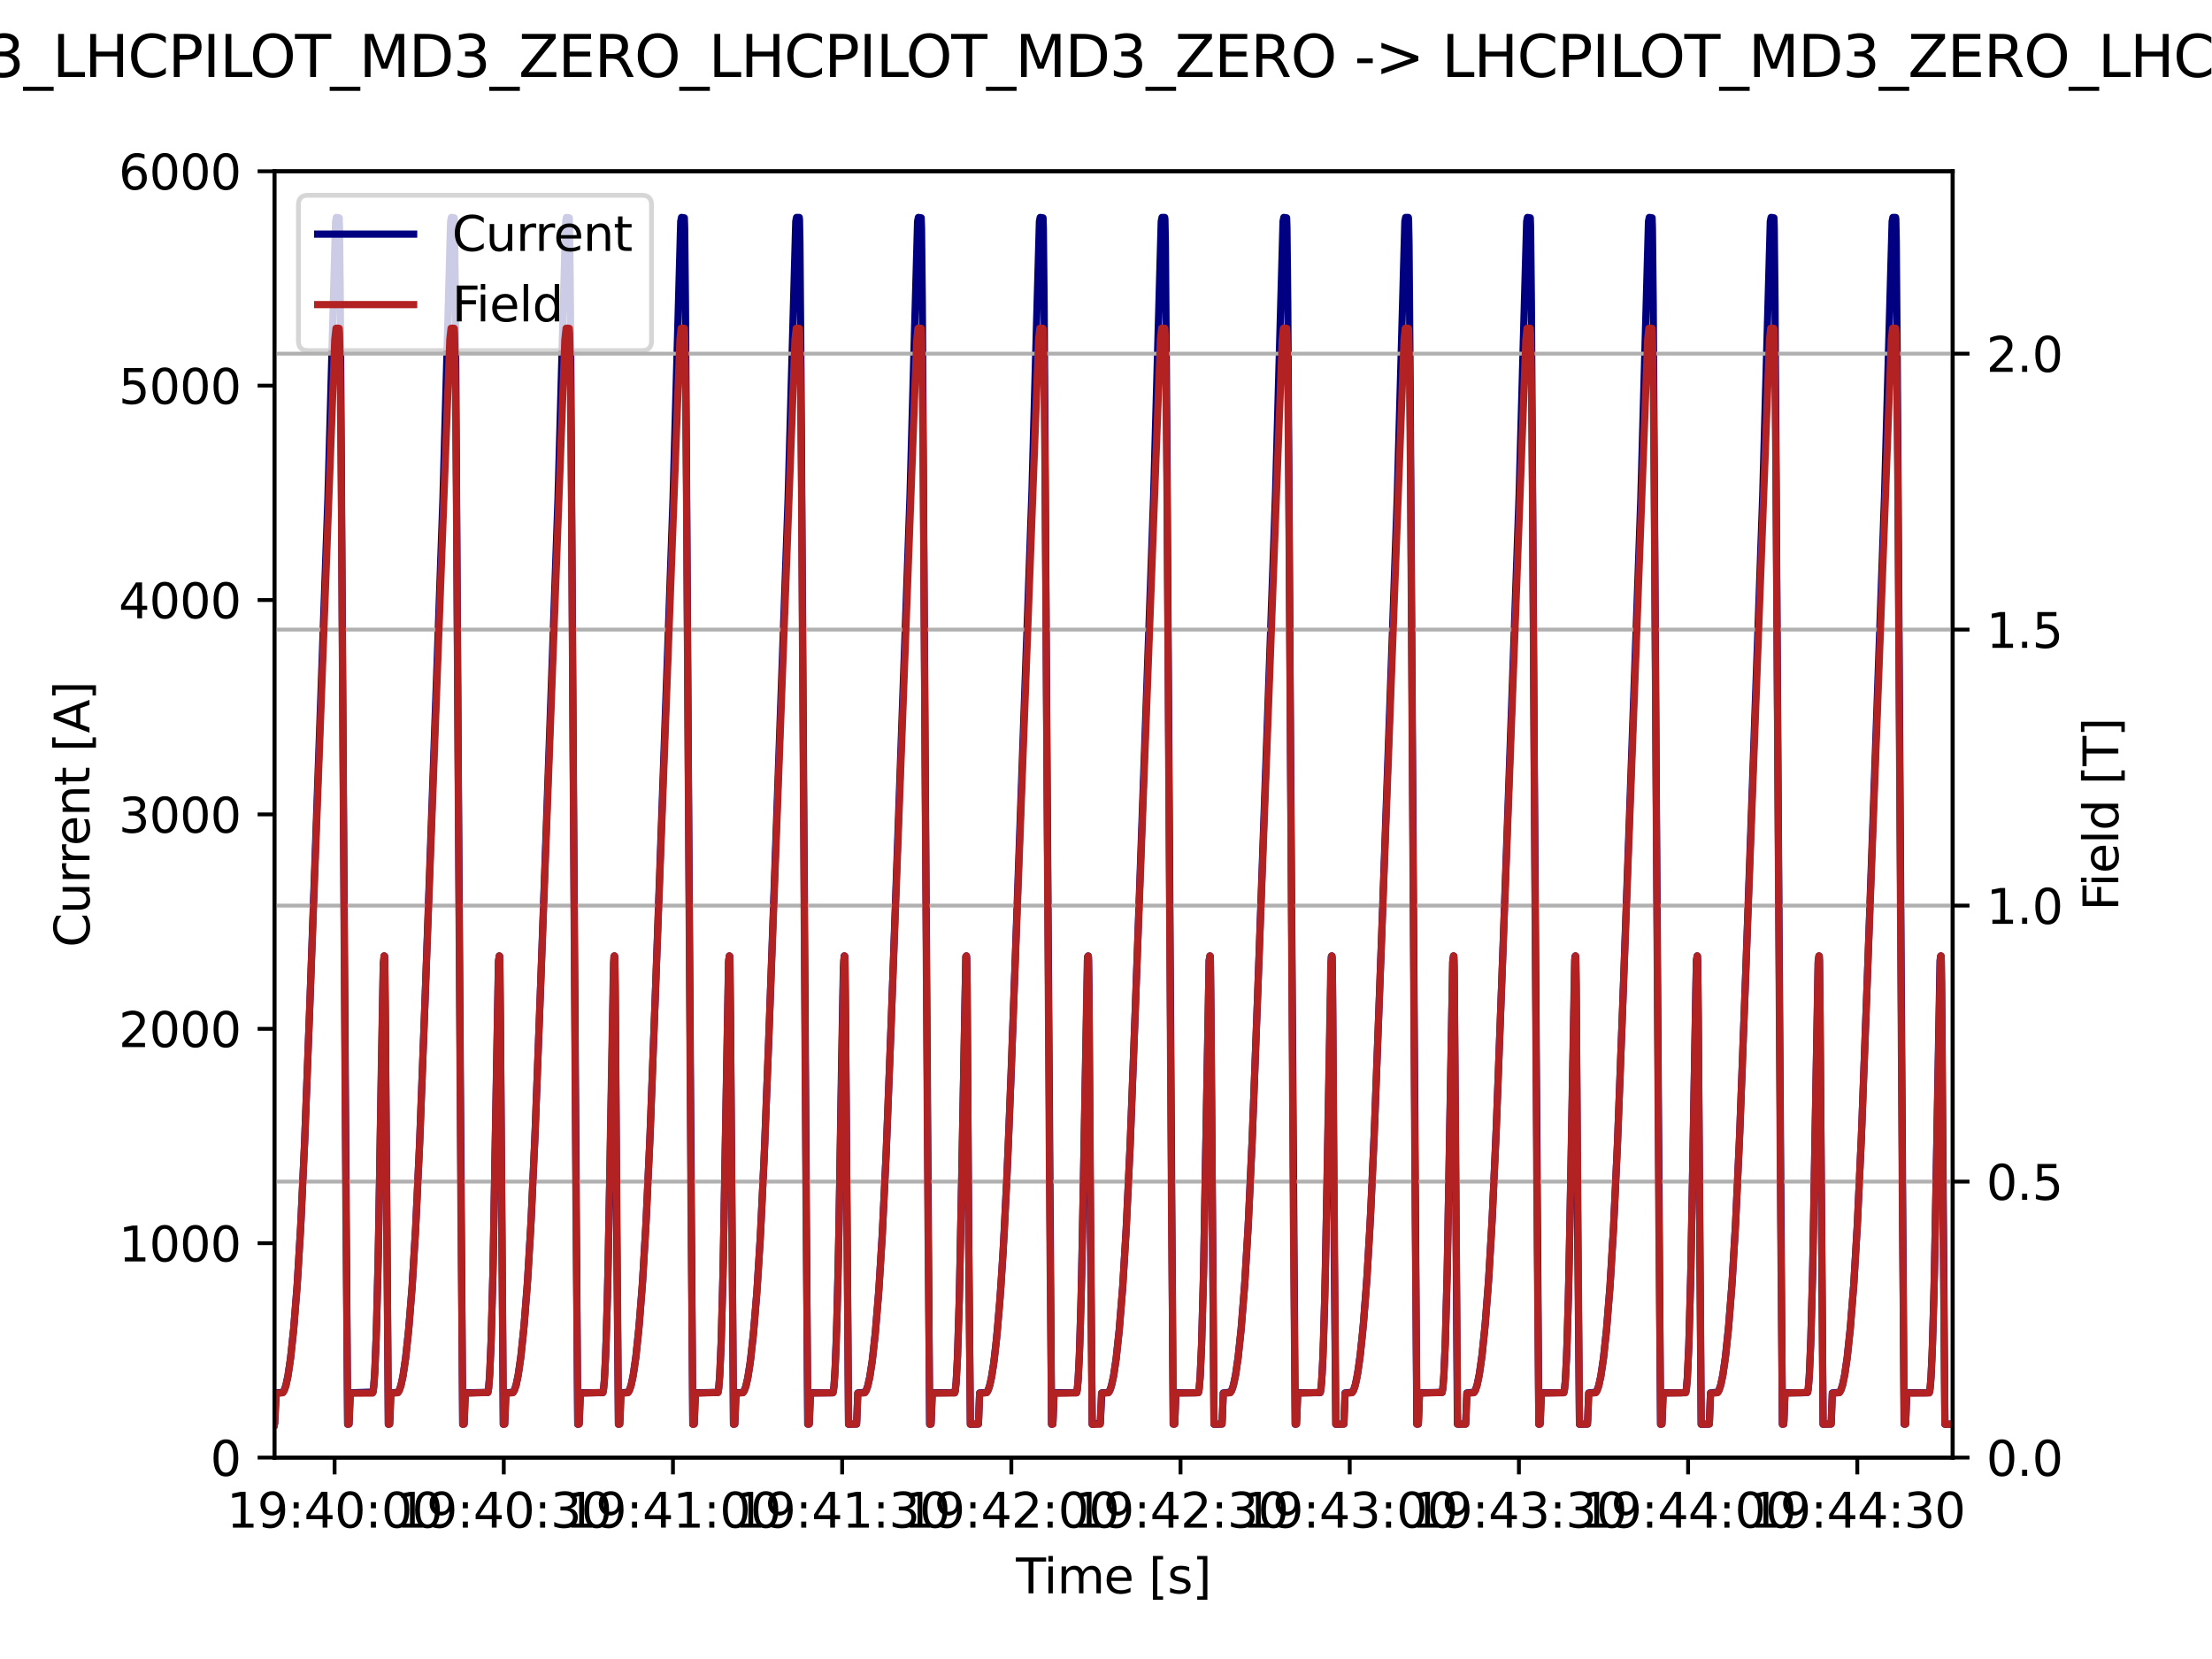 <?xml version="1.0" encoding="utf-8" standalone="no"?>
<!DOCTYPE svg PUBLIC "-//W3C//DTD SVG 1.1//EN"
  "http://www.w3.org/Graphics/SVG/1.1/DTD/svg11.dtd">
<svg xmlns:xlink="http://www.w3.org/1999/xlink" width="460.8pt" height="345.6pt" viewBox="0 0 460.8 345.6" xmlns="http://www.w3.org/2000/svg" version="1.1">
 <defs>
  <style type="text/css">*{stroke-linejoin: round; stroke-linecap: butt}</style>
 </defs>
 <g id="figure_1">
  <g id="patch_1">
   <path d="M 0 345.6 
L 460.8 345.6 
L 460.8 0 
L 0 0 
z
" style="fill: #ffffff"/>
  </g>
  <g id="axes_1">
   <g id="patch_2">
    <path d="M 57.17 303.64 
L 406.78 303.64 
L 406.78 35.676 
L 57.17 35.676 
z
" style="fill: #ffffff"/>
   </g>
   <g id="matplotlib.axis_1">
    <g id="xtick_1">
     <g id="line2d_1">
      <defs>
       <path id="m84a440e89e" d="M 0 0 
L 0 3.5 
" style="stroke: #000000; stroke-width: 0.8"/>
      </defs>
      <g>
       <use xlink:href="#m84a440e89e" x="69.7" y="303.64" style="stroke: #000000; stroke-width: 0.8"/>
      </g>
     </g>
     <g id="text_1">
      <!-- 19:40:00 -->
      <g transform="translate(47.243 318.238) scale(0.1 -0.1)">
       <defs>
        <path id="DejaVuSans-31" d="M 794 531 
L 1825 531 
L 1825 4091 
L 703 3866 
L 703 4441 
L 1819 4666 
L 2450 4666 
L 2450 531 
L 3481 531 
L 3481 0 
L 794 0 
L 794 531 
z
" transform="scale(0.016)"/>
        <path id="DejaVuSans-39" d="M 703 97 
L 703 672 
Q 941 559 1184 500 
Q 1428 441 1663 441 
Q 2288 441 2617 861 
Q 2947 1281 2994 2138 
Q 2813 1869 2534 1725 
Q 2256 1581 1919 1581 
Q 1219 1581 811 2004 
Q 403 2428 403 3163 
Q 403 3881 828 4315 
Q 1253 4750 1959 4750 
Q 2769 4750 3195 4129 
Q 3622 3509 3622 2328 
Q 3622 1225 3098 567 
Q 2575 -91 1691 -91 
Q 1453 -91 1209 -44 
Q 966 3 703 97 
z
M 1959 2075 
Q 2384 2075 2632 2365 
Q 2881 2656 2881 3163 
Q 2881 3666 2632 3958 
Q 2384 4250 1959 4250 
Q 1534 4250 1286 3958 
Q 1038 3666 1038 3163 
Q 1038 2656 1286 2365 
Q 1534 2075 1959 2075 
z
" transform="scale(0.016)"/>
        <path id="DejaVuSans-3a" d="M 750 794 
L 1409 794 
L 1409 0 
L 750 0 
L 750 794 
z
M 750 3309 
L 1409 3309 
L 1409 2516 
L 750 2516 
L 750 3309 
z
" transform="scale(0.016)"/>
        <path id="DejaVuSans-34" d="M 2419 4116 
L 825 1625 
L 2419 1625 
L 2419 4116 
z
M 2253 4666 
L 3047 4666 
L 3047 1625 
L 3713 1625 
L 3713 1100 
L 3047 1100 
L 3047 0 
L 2419 0 
L 2419 1100 
L 313 1100 
L 313 1709 
L 2253 4666 
z
" transform="scale(0.016)"/>
        <path id="DejaVuSans-30" d="M 2034 4250 
Q 1547 4250 1301 3770 
Q 1056 3291 1056 2328 
Q 1056 1369 1301 889 
Q 1547 409 2034 409 
Q 2525 409 2770 889 
Q 3016 1369 3016 2328 
Q 3016 3291 2770 3770 
Q 2525 4250 2034 4250 
z
M 2034 4750 
Q 2819 4750 3233 4129 
Q 3647 3509 3647 2328 
Q 3647 1150 3233 529 
Q 2819 -91 2034 -91 
Q 1250 -91 836 529 
Q 422 1150 422 2328 
Q 422 3509 836 4129 
Q 1250 4750 2034 4750 
z
" transform="scale(0.016)"/>
       </defs>
       <use xlink:href="#DejaVuSans-31"/>
       <use xlink:href="#DejaVuSans-39" x="63.623"/>
       <use xlink:href="#DejaVuSans-3a" x="127.246"/>
       <use xlink:href="#DejaVuSans-34" x="160.938"/>
       <use xlink:href="#DejaVuSans-30" x="224.561"/>
       <use xlink:href="#DejaVuSans-3a" x="288.184"/>
       <use xlink:href="#DejaVuSans-30" x="321.875"/>
       <use xlink:href="#DejaVuSans-30" x="385.498"/>
      </g>
     </g>
    </g>
    <g id="xtick_2">
     <g id="line2d_2">
      <g>
       <use xlink:href="#m84a440e89e" x="104.945" y="303.64" style="stroke: #000000; stroke-width: 0.8"/>
      </g>
     </g>
     <g id="text_2">
      <!-- 19:40:30 -->
      <g transform="translate(82.489 318.238) scale(0.1 -0.1)">
       <defs>
        <path id="DejaVuSans-33" d="M 2597 2516 
Q 3050 2419 3304 2112 
Q 3559 1806 3559 1356 
Q 3559 666 3084 287 
Q 2609 -91 1734 -91 
Q 1441 -91 1130 -33 
Q 819 25 488 141 
L 488 750 
Q 750 597 1062 519 
Q 1375 441 1716 441 
Q 2309 441 2620 675 
Q 2931 909 2931 1356 
Q 2931 1769 2642 2001 
Q 2353 2234 1838 2234 
L 1294 2234 
L 1294 2753 
L 1863 2753 
Q 2328 2753 2575 2939 
Q 2822 3125 2822 3475 
Q 2822 3834 2567 4026 
Q 2313 4219 1838 4219 
Q 1578 4219 1281 4162 
Q 984 4106 628 3988 
L 628 4550 
Q 988 4650 1302 4700 
Q 1616 4750 1894 4750 
Q 2613 4750 3031 4423 
Q 3450 4097 3450 3541 
Q 3450 3153 3228 2886 
Q 3006 2619 2597 2516 
z
" transform="scale(0.016)"/>
       </defs>
       <use xlink:href="#DejaVuSans-31"/>
       <use xlink:href="#DejaVuSans-39" x="63.623"/>
       <use xlink:href="#DejaVuSans-3a" x="127.246"/>
       <use xlink:href="#DejaVuSans-34" x="160.938"/>
       <use xlink:href="#DejaVuSans-30" x="224.561"/>
       <use xlink:href="#DejaVuSans-3a" x="288.184"/>
       <use xlink:href="#DejaVuSans-33" x="321.875"/>
       <use xlink:href="#DejaVuSans-30" x="385.498"/>
      </g>
     </g>
    </g>
    <g id="xtick_3">
     <g id="line2d_3">
      <g>
       <use xlink:href="#m84a440e89e" x="140.19" y="303.64" style="stroke: #000000; stroke-width: 0.8"/>
      </g>
     </g>
     <g id="text_3">
      <!-- 19:41:00 -->
      <g transform="translate(117.734 318.238) scale(0.1 -0.1)">
       <use xlink:href="#DejaVuSans-31"/>
       <use xlink:href="#DejaVuSans-39" x="63.623"/>
       <use xlink:href="#DejaVuSans-3a" x="127.246"/>
       <use xlink:href="#DejaVuSans-34" x="160.938"/>
       <use xlink:href="#DejaVuSans-31" x="224.561"/>
       <use xlink:href="#DejaVuSans-3a" x="288.184"/>
       <use xlink:href="#DejaVuSans-30" x="321.875"/>
       <use xlink:href="#DejaVuSans-30" x="385.498"/>
      </g>
     </g>
    </g>
    <g id="xtick_4">
     <g id="line2d_4">
      <g>
       <use xlink:href="#m84a440e89e" x="175.436" y="303.64" style="stroke: #000000; stroke-width: 0.8"/>
      </g>
     </g>
     <g id="text_4">
      <!-- 19:41:30 -->
      <g transform="translate(152.979 318.238) scale(0.1 -0.1)">
       <use xlink:href="#DejaVuSans-31"/>
       <use xlink:href="#DejaVuSans-39" x="63.623"/>
       <use xlink:href="#DejaVuSans-3a" x="127.246"/>
       <use xlink:href="#DejaVuSans-34" x="160.938"/>
       <use xlink:href="#DejaVuSans-31" x="224.561"/>
       <use xlink:href="#DejaVuSans-3a" x="288.184"/>
       <use xlink:href="#DejaVuSans-33" x="321.875"/>
       <use xlink:href="#DejaVuSans-30" x="385.498"/>
      </g>
     </g>
    </g>
    <g id="xtick_5">
     <g id="line2d_5">
      <g>
       <use xlink:href="#m84a440e89e" x="210.681" y="303.64" style="stroke: #000000; stroke-width: 0.8"/>
      </g>
     </g>
     <g id="text_5">
      <!-- 19:42:00 -->
      <g transform="translate(188.225 318.238) scale(0.1 -0.1)">
       <defs>
        <path id="DejaVuSans-32" d="M 1228 531 
L 3431 531 
L 3431 0 
L 469 0 
L 469 531 
Q 828 903 1448 1529 
Q 2069 2156 2228 2338 
Q 2531 2678 2651 2914 
Q 2772 3150 2772 3378 
Q 2772 3750 2511 3984 
Q 2250 4219 1831 4219 
Q 1534 4219 1204 4116 
Q 875 4013 500 3803 
L 500 4441 
Q 881 4594 1212 4672 
Q 1544 4750 1819 4750 
Q 2544 4750 2975 4387 
Q 3406 4025 3406 3419 
Q 3406 3131 3298 2873 
Q 3191 2616 2906 2266 
Q 2828 2175 2409 1742 
Q 1991 1309 1228 531 
z
" transform="scale(0.016)"/>
       </defs>
       <use xlink:href="#DejaVuSans-31"/>
       <use xlink:href="#DejaVuSans-39" x="63.623"/>
       <use xlink:href="#DejaVuSans-3a" x="127.246"/>
       <use xlink:href="#DejaVuSans-34" x="160.938"/>
       <use xlink:href="#DejaVuSans-32" x="224.561"/>
       <use xlink:href="#DejaVuSans-3a" x="288.184"/>
       <use xlink:href="#DejaVuSans-30" x="321.875"/>
       <use xlink:href="#DejaVuSans-30" x="385.498"/>
      </g>
     </g>
    </g>
    <g id="xtick_6">
     <g id="line2d_6">
      <g>
       <use xlink:href="#m84a440e89e" x="245.926" y="303.64" style="stroke: #000000; stroke-width: 0.8"/>
      </g>
     </g>
     <g id="text_6">
      <!-- 19:42:30 -->
      <g transform="translate(223.47 318.238) scale(0.1 -0.1)">
       <use xlink:href="#DejaVuSans-31"/>
       <use xlink:href="#DejaVuSans-39" x="63.623"/>
       <use xlink:href="#DejaVuSans-3a" x="127.246"/>
       <use xlink:href="#DejaVuSans-34" x="160.938"/>
       <use xlink:href="#DejaVuSans-32" x="224.561"/>
       <use xlink:href="#DejaVuSans-3a" x="288.184"/>
       <use xlink:href="#DejaVuSans-33" x="321.875"/>
       <use xlink:href="#DejaVuSans-30" x="385.498"/>
      </g>
     </g>
    </g>
    <g id="xtick_7">
     <g id="line2d_7">
      <g>
       <use xlink:href="#m84a440e89e" x="281.172" y="303.64" style="stroke: #000000; stroke-width: 0.8"/>
      </g>
     </g>
     <g id="text_7">
      <!-- 19:43:00 -->
      <g transform="translate(258.715 318.238) scale(0.1 -0.1)">
       <use xlink:href="#DejaVuSans-31"/>
       <use xlink:href="#DejaVuSans-39" x="63.623"/>
       <use xlink:href="#DejaVuSans-3a" x="127.246"/>
       <use xlink:href="#DejaVuSans-34" x="160.938"/>
       <use xlink:href="#DejaVuSans-33" x="224.561"/>
       <use xlink:href="#DejaVuSans-3a" x="288.184"/>
       <use xlink:href="#DejaVuSans-30" x="321.875"/>
       <use xlink:href="#DejaVuSans-30" x="385.498"/>
      </g>
     </g>
    </g>
    <g id="xtick_8">
     <g id="line2d_8">
      <g>
       <use xlink:href="#m84a440e89e" x="316.417" y="303.64" style="stroke: #000000; stroke-width: 0.8"/>
      </g>
     </g>
     <g id="text_8">
      <!-- 19:43:30 -->
      <g transform="translate(293.961 318.238) scale(0.1 -0.1)">
       <use xlink:href="#DejaVuSans-31"/>
       <use xlink:href="#DejaVuSans-39" x="63.623"/>
       <use xlink:href="#DejaVuSans-3a" x="127.246"/>
       <use xlink:href="#DejaVuSans-34" x="160.938"/>
       <use xlink:href="#DejaVuSans-33" x="224.561"/>
       <use xlink:href="#DejaVuSans-3a" x="288.184"/>
       <use xlink:href="#DejaVuSans-33" x="321.875"/>
       <use xlink:href="#DejaVuSans-30" x="385.498"/>
      </g>
     </g>
    </g>
    <g id="xtick_9">
     <g id="line2d_9">
      <g>
       <use xlink:href="#m84a440e89e" x="351.662" y="303.64" style="stroke: #000000; stroke-width: 0.8"/>
      </g>
     </g>
     <g id="text_9">
      <!-- 19:44:00 -->
      <g transform="translate(329.206 318.238) scale(0.1 -0.1)">
       <use xlink:href="#DejaVuSans-31"/>
       <use xlink:href="#DejaVuSans-39" x="63.623"/>
       <use xlink:href="#DejaVuSans-3a" x="127.246"/>
       <use xlink:href="#DejaVuSans-34" x="160.938"/>
       <use xlink:href="#DejaVuSans-34" x="224.561"/>
       <use xlink:href="#DejaVuSans-3a" x="288.184"/>
       <use xlink:href="#DejaVuSans-30" x="321.875"/>
       <use xlink:href="#DejaVuSans-30" x="385.498"/>
      </g>
     </g>
    </g>
    <g id="xtick_10">
     <g id="line2d_10">
      <g>
       <use xlink:href="#m84a440e89e" x="386.908" y="303.64" style="stroke: #000000; stroke-width: 0.8"/>
      </g>
     </g>
     <g id="text_10">
      <!-- 19:44:30 -->
      <g transform="translate(364.451 318.238) scale(0.1 -0.1)">
       <use xlink:href="#DejaVuSans-31"/>
       <use xlink:href="#DejaVuSans-39" x="63.623"/>
       <use xlink:href="#DejaVuSans-3a" x="127.246"/>
       <use xlink:href="#DejaVuSans-34" x="160.938"/>
       <use xlink:href="#DejaVuSans-34" x="224.561"/>
       <use xlink:href="#DejaVuSans-3a" x="288.184"/>
       <use xlink:href="#DejaVuSans-33" x="321.875"/>
       <use xlink:href="#DejaVuSans-30" x="385.498"/>
      </g>
     </g>
    </g>
    <g id="text_11">
     <!-- Time [s] -->
     <g transform="translate(211.646 331.917) scale(0.1 -0.1)">
      <defs>
       <path id="DejaVuSans-54" d="M -19 4666 
L 3928 4666 
L 3928 4134 
L 2272 4134 
L 2272 0 
L 1638 0 
L 1638 4134 
L -19 4134 
L -19 4666 
z
" transform="scale(0.016)"/>
       <path id="DejaVuSans-69" d="M 603 3500 
L 1178 3500 
L 1178 0 
L 603 0 
L 603 3500 
z
M 603 4863 
L 1178 4863 
L 1178 4134 
L 603 4134 
L 603 4863 
z
" transform="scale(0.016)"/>
       <path id="DejaVuSans-6d" d="M 3328 2828 
Q 3544 3216 3844 3400 
Q 4144 3584 4550 3584 
Q 5097 3584 5394 3201 
Q 5691 2819 5691 2113 
L 5691 0 
L 5113 0 
L 5113 2094 
Q 5113 2597 4934 2840 
Q 4756 3084 4391 3084 
Q 3944 3084 3684 2787 
Q 3425 2491 3425 1978 
L 3425 0 
L 2847 0 
L 2847 2094 
Q 2847 2600 2669 2842 
Q 2491 3084 2119 3084 
Q 1678 3084 1418 2786 
Q 1159 2488 1159 1978 
L 1159 0 
L 581 0 
L 581 3500 
L 1159 3500 
L 1159 2956 
Q 1356 3278 1631 3431 
Q 1906 3584 2284 3584 
Q 2666 3584 2933 3390 
Q 3200 3197 3328 2828 
z
" transform="scale(0.016)"/>
       <path id="DejaVuSans-65" d="M 3597 1894 
L 3597 1613 
L 953 1613 
Q 991 1019 1311 708 
Q 1631 397 2203 397 
Q 2534 397 2845 478 
Q 3156 559 3463 722 
L 3463 178 
Q 3153 47 2828 -22 
Q 2503 -91 2169 -91 
Q 1331 -91 842 396 
Q 353 884 353 1716 
Q 353 2575 817 3079 
Q 1281 3584 2069 3584 
Q 2775 3584 3186 3129 
Q 3597 2675 3597 1894 
z
M 3022 2063 
Q 3016 2534 2758 2815 
Q 2500 3097 2075 3097 
Q 1594 3097 1305 2825 
Q 1016 2553 972 2059 
L 3022 2063 
z
" transform="scale(0.016)"/>
       <path id="DejaVuSans-20" transform="scale(0.016)"/>
       <path id="DejaVuSans-5b" d="M 550 4863 
L 1875 4863 
L 1875 4416 
L 1125 4416 
L 1125 -397 
L 1875 -397 
L 1875 -844 
L 550 -844 
L 550 4863 
z
" transform="scale(0.016)"/>
       <path id="DejaVuSans-73" d="M 2834 3397 
L 2834 2853 
Q 2591 2978 2328 3040 
Q 2066 3103 1784 3103 
Q 1356 3103 1142 2972 
Q 928 2841 928 2578 
Q 928 2378 1081 2264 
Q 1234 2150 1697 2047 
L 1894 2003 
Q 2506 1872 2764 1633 
Q 3022 1394 3022 966 
Q 3022 478 2636 193 
Q 2250 -91 1575 -91 
Q 1294 -91 989 -36 
Q 684 19 347 128 
L 347 722 
Q 666 556 975 473 
Q 1284 391 1588 391 
Q 1994 391 2212 530 
Q 2431 669 2431 922 
Q 2431 1156 2273 1281 
Q 2116 1406 1581 1522 
L 1381 1569 
Q 847 1681 609 1914 
Q 372 2147 372 2553 
Q 372 3047 722 3315 
Q 1072 3584 1716 3584 
Q 2034 3584 2315 3537 
Q 2597 3491 2834 3397 
z
" transform="scale(0.016)"/>
       <path id="DejaVuSans-5d" d="M 1947 4863 
L 1947 -844 
L 622 -844 
L 622 -397 
L 1369 -397 
L 1369 4416 
L 622 4416 
L 622 4863 
L 1947 4863 
z
" transform="scale(0.016)"/>
      </defs>
      <use xlink:href="#DejaVuSans-54"/>
      <use xlink:href="#DejaVuSans-69" x="57.959"/>
      <use xlink:href="#DejaVuSans-6d" x="85.742"/>
      <use xlink:href="#DejaVuSans-65" x="183.154"/>
      <use xlink:href="#DejaVuSans-20" x="244.678"/>
      <use xlink:href="#DejaVuSans-5b" x="276.465"/>
      <use xlink:href="#DejaVuSans-73" x="315.479"/>
      <use xlink:href="#DejaVuSans-5d" x="367.578"/>
     </g>
    </g>
   </g>
   <g id="matplotlib.axis_2">
    <g id="ytick_1">
     <g id="line2d_11">
      <defs>
       <path id="m94f5816f51" d="M 0 0 
L -3.5 0 
" style="stroke: #000000; stroke-width: 0.8"/>
      </defs>
      <g>
       <use xlink:href="#m94f5816f51" x="57.17" y="303.64" style="stroke: #000000; stroke-width: 0.8"/>
      </g>
     </g>
     <g id="text_12">
      <!-- 0 -->
      <g transform="translate(43.807 307.439) scale(0.1 -0.1)">
       <use xlink:href="#DejaVuSans-30"/>
      </g>
     </g>
    </g>
    <g id="ytick_2">
     <g id="line2d_12">
      <g>
       <use xlink:href="#m94f5816f51" x="57.17" y="258.979" style="stroke: #000000; stroke-width: 0.8"/>
      </g>
     </g>
     <g id="text_13">
      <!-- 1000 -->
      <g transform="translate(24.72 262.779) scale(0.1 -0.1)">
       <use xlink:href="#DejaVuSans-31"/>
       <use xlink:href="#DejaVuSans-30" x="63.623"/>
       <use xlink:href="#DejaVuSans-30" x="127.246"/>
       <use xlink:href="#DejaVuSans-30" x="190.869"/>
      </g>
     </g>
    </g>
    <g id="ytick_3">
     <g id="line2d_13">
      <g>
       <use xlink:href="#m94f5816f51" x="57.17" y="214.319" style="stroke: #000000; stroke-width: 0.8"/>
      </g>
     </g>
     <g id="text_14">
      <!-- 2000 -->
      <g transform="translate(24.72 218.118) scale(0.1 -0.1)">
       <use xlink:href="#DejaVuSans-32"/>
       <use xlink:href="#DejaVuSans-30" x="63.623"/>
       <use xlink:href="#DejaVuSans-30" x="127.246"/>
       <use xlink:href="#DejaVuSans-30" x="190.869"/>
      </g>
     </g>
    </g>
    <g id="ytick_4">
     <g id="line2d_14">
      <g>
       <use xlink:href="#m94f5816f51" x="57.17" y="169.658" style="stroke: #000000; stroke-width: 0.8"/>
      </g>
     </g>
     <g id="text_15">
      <!-- 3000 -->
      <g transform="translate(24.72 173.457) scale(0.1 -0.1)">
       <use xlink:href="#DejaVuSans-33"/>
       <use xlink:href="#DejaVuSans-30" x="63.623"/>
       <use xlink:href="#DejaVuSans-30" x="127.246"/>
       <use xlink:href="#DejaVuSans-30" x="190.869"/>
      </g>
     </g>
    </g>
    <g id="ytick_5">
     <g id="line2d_15">
      <g>
       <use xlink:href="#m94f5816f51" x="57.17" y="124.997" style="stroke: #000000; stroke-width: 0.8"/>
      </g>
     </g>
     <g id="text_16">
      <!-- 4000 -->
      <g transform="translate(24.72 128.797) scale(0.1 -0.1)">
       <use xlink:href="#DejaVuSans-34"/>
       <use xlink:href="#DejaVuSans-30" x="63.623"/>
       <use xlink:href="#DejaVuSans-30" x="127.246"/>
       <use xlink:href="#DejaVuSans-30" x="190.869"/>
      </g>
     </g>
    </g>
    <g id="ytick_6">
     <g id="line2d_16">
      <g>
       <use xlink:href="#m94f5816f51" x="57.17" y="80.337" style="stroke: #000000; stroke-width: 0.8"/>
      </g>
     </g>
     <g id="text_17">
      <!-- 5000 -->
      <g transform="translate(24.72 84.136) scale(0.1 -0.1)">
       <defs>
        <path id="DejaVuSans-35" d="M 691 4666 
L 3169 4666 
L 3169 4134 
L 1269 4134 
L 1269 2991 
Q 1406 3038 1543 3061 
Q 1681 3084 1819 3084 
Q 2600 3084 3056 2656 
Q 3513 2228 3513 1497 
Q 3513 744 3044 326 
Q 2575 -91 1722 -91 
Q 1428 -91 1123 -41 
Q 819 9 494 109 
L 494 744 
Q 775 591 1075 516 
Q 1375 441 1709 441 
Q 2250 441 2565 725 
Q 2881 1009 2881 1497 
Q 2881 1984 2565 2268 
Q 2250 2553 1709 2553 
Q 1456 2553 1204 2497 
Q 953 2441 691 2322 
L 691 4666 
z
" transform="scale(0.016)"/>
       </defs>
       <use xlink:href="#DejaVuSans-35"/>
       <use xlink:href="#DejaVuSans-30" x="63.623"/>
       <use xlink:href="#DejaVuSans-30" x="127.246"/>
       <use xlink:href="#DejaVuSans-30" x="190.869"/>
      </g>
     </g>
    </g>
    <g id="ytick_7">
     <g id="line2d_17">
      <g>
       <use xlink:href="#m94f5816f51" x="57.17" y="35.676" style="stroke: #000000; stroke-width: 0.8"/>
      </g>
     </g>
     <g id="text_18">
      <!-- 6000 -->
      <g transform="translate(24.72 39.475) scale(0.1 -0.1)">
       <defs>
        <path id="DejaVuSans-36" d="M 2113 2584 
Q 1688 2584 1439 2293 
Q 1191 2003 1191 1497 
Q 1191 994 1439 701 
Q 1688 409 2113 409 
Q 2538 409 2786 701 
Q 3034 994 3034 1497 
Q 3034 2003 2786 2293 
Q 2538 2584 2113 2584 
z
M 3366 4563 
L 3366 3988 
Q 3128 4100 2886 4159 
Q 2644 4219 2406 4219 
Q 1781 4219 1451 3797 
Q 1122 3375 1075 2522 
Q 1259 2794 1537 2939 
Q 1816 3084 2150 3084 
Q 2853 3084 3261 2657 
Q 3669 2231 3669 1497 
Q 3669 778 3244 343 
Q 2819 -91 2113 -91 
Q 1303 -91 875 529 
Q 447 1150 447 2328 
Q 447 3434 972 4092 
Q 1497 4750 2381 4750 
Q 2619 4750 2861 4703 
Q 3103 4656 3366 4563 
z
" transform="scale(0.016)"/>
       </defs>
       <use xlink:href="#DejaVuSans-36"/>
       <use xlink:href="#DejaVuSans-30" x="63.623"/>
       <use xlink:href="#DejaVuSans-30" x="127.246"/>
       <use xlink:href="#DejaVuSans-30" x="190.869"/>
      </g>
     </g>
    </g>
    <g id="text_19">
     <!-- Current [A] -->
     <g transform="translate(18.64 197.346) rotate(-90) scale(0.1 -0.1)">
      <defs>
       <path id="DejaVuSans-43" d="M 4122 4306 
L 4122 3641 
Q 3803 3938 3442 4084 
Q 3081 4231 2675 4231 
Q 1875 4231 1450 3742 
Q 1025 3253 1025 2328 
Q 1025 1406 1450 917 
Q 1875 428 2675 428 
Q 3081 428 3442 575 
Q 3803 722 4122 1019 
L 4122 359 
Q 3791 134 3420 21 
Q 3050 -91 2638 -91 
Q 1578 -91 968 557 
Q 359 1206 359 2328 
Q 359 3453 968 4101 
Q 1578 4750 2638 4750 
Q 3056 4750 3426 4639 
Q 3797 4528 4122 4306 
z
" transform="scale(0.016)"/>
       <path id="DejaVuSans-75" d="M 544 1381 
L 544 3500 
L 1119 3500 
L 1119 1403 
Q 1119 906 1312 657 
Q 1506 409 1894 409 
Q 2359 409 2629 706 
Q 2900 1003 2900 1516 
L 2900 3500 
L 3475 3500 
L 3475 0 
L 2900 0 
L 2900 538 
Q 2691 219 2414 64 
Q 2138 -91 1772 -91 
Q 1169 -91 856 284 
Q 544 659 544 1381 
z
M 1991 3584 
L 1991 3584 
z
" transform="scale(0.016)"/>
       <path id="DejaVuSans-72" d="M 2631 2963 
Q 2534 3019 2420 3045 
Q 2306 3072 2169 3072 
Q 1681 3072 1420 2755 
Q 1159 2438 1159 1844 
L 1159 0 
L 581 0 
L 581 3500 
L 1159 3500 
L 1159 2956 
Q 1341 3275 1631 3429 
Q 1922 3584 2338 3584 
Q 2397 3584 2469 3576 
Q 2541 3569 2628 3553 
L 2631 2963 
z
" transform="scale(0.016)"/>
       <path id="DejaVuSans-6e" d="M 3513 2113 
L 3513 0 
L 2938 0 
L 2938 2094 
Q 2938 2591 2744 2837 
Q 2550 3084 2163 3084 
Q 1697 3084 1428 2787 
Q 1159 2491 1159 1978 
L 1159 0 
L 581 0 
L 581 3500 
L 1159 3500 
L 1159 2956 
Q 1366 3272 1645 3428 
Q 1925 3584 2291 3584 
Q 2894 3584 3203 3211 
Q 3513 2838 3513 2113 
z
" transform="scale(0.016)"/>
       <path id="DejaVuSans-74" d="M 1172 4494 
L 1172 3500 
L 2356 3500 
L 2356 3053 
L 1172 3053 
L 1172 1153 
Q 1172 725 1289 603 
Q 1406 481 1766 481 
L 2356 481 
L 2356 0 
L 1766 0 
Q 1100 0 847 248 
Q 594 497 594 1153 
L 594 3053 
L 172 3053 
L 172 3500 
L 594 3500 
L 594 4494 
L 1172 4494 
z
" transform="scale(0.016)"/>
       <path id="DejaVuSans-41" d="M 2188 4044 
L 1331 1722 
L 3047 1722 
L 2188 4044 
z
M 1831 4666 
L 2547 4666 
L 4325 0 
L 3669 0 
L 3244 1197 
L 1141 1197 
L 716 0 
L 50 0 
L 1831 4666 
z
" transform="scale(0.016)"/>
      </defs>
      <use xlink:href="#DejaVuSans-43"/>
      <use xlink:href="#DejaVuSans-75" x="69.824"/>
      <use xlink:href="#DejaVuSans-72" x="133.203"/>
      <use xlink:href="#DejaVuSans-72" x="172.566"/>
      <use xlink:href="#DejaVuSans-65" x="211.43"/>
      <use xlink:href="#DejaVuSans-6e" x="272.953"/>
      <use xlink:href="#DejaVuSans-74" x="336.332"/>
      <use xlink:href="#DejaVuSans-20" x="375.541"/>
      <use xlink:href="#DejaVuSans-5b" x="407.328"/>
      <use xlink:href="#DejaVuSans-41" x="446.342"/>
      <use xlink:href="#DejaVuSans-5d" x="514.75"/>
     </g>
    </g>
   </g>
   <g id="line2d_18">
    <path d="M 57.17 296.685 
L 57.217 296.474 
L 57.546 290.154 
L 58.039 290.139 
L 58.909 290.059 
L 59.191 289.645 
L 59.543 288.636 
L 59.99 286.576 
L 60.53 282.908 
L 61.188 276.711 
L 61.916 267.571 
L 62.645 255.38 
L 63.467 237.73 
L 64.572 208.531 
L 68.308 103.93 
L 69.2 71.567 
L 69.905 46.104 
L 70.07 45.293 
L 70.657 45.381 
L 70.728 47.492 
L 70.892 63.199 
L 71.503 160.84 
L 72.419 296.693 
L 72.49 296.69 
L 72.701 296.65 
L 72.748 295.799 
L 72.96 290.177 
L 73.336 290.142 
L 77.683 290.001 
L 77.824 289.163 
L 78.059 286.075 
L 78.364 278.693 
L 78.764 263.247 
L 79.281 233.506 
L 79.868 200.542 
L 80.032 199.14 
L 80.103 199.189 
L 80.15 200.212 
L 80.267 211.614 
L 80.902 296.693 
L 81.16 296.651 
L 81.207 295.783 
L 81.419 290.174 
L 81.912 290.14 
L 82.899 290.037 
L 83.158 289.645 
L 83.51 288.636 
L 83.956 286.575 
L 84.497 282.908 
L 85.131 276.964 
L 85.86 267.911 
L 86.588 255.824 
L 87.41 238.291 
L 88.491 209.811 
L 92.274 103.93 
L 93.167 71.568 
L 93.872 46.105 
L 94.037 45.293 
L 94.624 45.381 
L 94.695 47.492 
L 94.859 63.2 
L 95.47 160.839 
L 96.386 296.693 
L 96.457 296.69 
L 96.668 296.651 
L 96.715 295.786 
L 96.927 290.178 
L 97.326 290.143 
L 101.626 290.067 
L 101.767 289.356 
L 101.979 286.87 
L 102.284 280.079 
L 102.683 265.405 
L 103.177 238.209 
L 103.858 200.111 
L 104.023 199.14 
L 104.07 199.188 
L 104.117 200.212 
L 104.234 211.613 
L 104.845 296.693 
L 104.869 296.691 
L 105.127 296.651 
L 105.174 295.792 
L 105.386 290.176 
L 105.809 290.14 
L 106.889 290.014 
L 107.171 289.542 
L 107.524 288.461 
L 107.97 286.307 
L 108.534 282.335 
L 109.192 275.934 
L 109.92 266.532 
L 110.649 254.029 
L 111.495 235.45 
L 112.764 201.494 
L 116.241 103.931 
L 117.134 71.568 
L 117.839 46.105 
L 118.003 45.293 
L 118.591 45.38 
L 118.661 47.491 
L 118.826 63.198 
L 119.437 160.838 
L 120.353 296.694 
L 120.424 296.689 
L 120.635 296.651 
L 120.682 295.797 
L 120.894 290.177 
L 121.293 290.143 
L 125.569 290.114 
L 125.687 289.677 
L 125.875 287.891 
L 126.157 282.578 
L 126.533 270.402 
L 127.003 247.002 
L 127.896 199.292 
L 128.013 199.139 
L 128.06 199.48 
L 128.154 205.435 
L 128.483 257.889 
L 128.835 296.692 
L 129.094 296.652 
L 129.141 295.792 
L 129.352 290.176 
L 129.752 290.141 
L 130.856 290.014 
L 131.138 289.542 
L 131.491 288.46 
L 131.937 286.307 
L 132.477 282.529 
L 133.135 276.195 
L 133.864 266.882 
L 134.592 254.481 
L 135.438 236.025 
L 136.66 203.413 
L 140.208 103.93 
L 141.101 71.568 
L 141.806 46.104 
L 141.97 45.292 
L 142.558 45.379 
L 142.628 47.491 
L 142.793 63.199 
L 143.404 160.839 
L 144.32 296.691 
L 144.39 296.689 
L 144.602 296.65 
L 144.649 295.789 
L 144.86 290.177 
L 145.26 290.143 
L 149.56 290.068 
L 149.701 289.356 
L 149.912 286.869 
L 150.218 280.079 
L 150.617 265.404 
L 151.111 238.209 
L 151.792 200.111 
L 151.956 199.139 
L 152.003 199.189 
L 152.05 200.211 
L 152.168 211.609 
L 152.802 296.693 
L 153.061 296.65 
L 153.108 295.791 
L 153.319 290.176 
L 153.695 290.139 
L 154.753 290.077 
L 155.011 289.738 
L 155.34 288.881 
L 155.763 287.081 
L 156.28 283.814 
L 156.914 278.199 
L 157.643 269.557 
L 158.348 258.415 
L 159.17 241.589 
L 160.133 216.849 
L 164.175 103.93 
L 165.068 71.568 
L 165.773 46.106 
L 165.937 45.293 
L 166.501 45.296 
L 166.548 45.722 
L 166.642 50.618 
L 166.853 76.968 
L 168.263 296.652 
L 168.404 296.685 
L 168.569 296.65 
L 168.616 295.784 
L 168.827 290.178 
L 169.203 290.143 
L 173.48 290.137 
L 173.574 289.915 
L 173.738 288.718 
L 173.996 284.713 
L 174.325 275.65 
L 174.748 257.453 
L 175.289 223.485 
L 175.688 201.642 
L 175.876 199.141 
L 175.97 199.189 
L 176.017 200.212 
L 176.135 211.608 
L 176.769 296.692 
L 178.437 296.651 
L 178.484 295.787 
L 178.696 290.175 
L 179.166 290.139 
L 180.153 290.058 
L 180.411 289.693 
L 180.764 288.72 
L 181.187 286.834 
L 181.727 283.278 
L 182.361 277.465 
L 183.09 268.579 
L 183.818 256.701 
L 184.641 239.404 
L 185.651 213.01 
L 189.575 103.17 
L 190.468 70.58 
L 191.149 46.104 
L 191.314 45.291 
L 191.901 45.378 
L 191.972 47.491 
L 192.136 63.2 
L 192.747 160.84 
L 193.663 296.691 
L 193.734 296.689 
L 193.945 296.65 
L 193.992 295.786 
L 194.204 290.177 
L 194.533 290.143 
L 198.88 290.114 
L 198.997 289.676 
L 199.185 287.89 
L 199.467 282.578 
L 199.843 270.403 
L 200.313 247.002 
L 201.206 199.293 
L 201.323 199.14 
L 201.37 199.477 
L 201.464 205.432 
L 201.793 257.89 
L 202.146 296.692 
L 203.156 296.685 
L 203.814 296.65 
L 203.861 295.798 
L 204.072 290.175 
L 204.519 290.138 
L 205.482 290.094 
L 205.741 289.781 
L 206.07 288.958 
L 206.469 287.32 
L 206.963 284.329 
L 207.573 279.142 
L 208.278 271.119 
L 208.96 260.886 
L 209.759 245.284 
L 210.652 223.247 
L 214.975 102.404 
L 215.844 70.58 
L 216.526 46.105 
L 216.69 45.293 
L 217.278 45.381 
L 217.348 47.491 
L 217.513 63.2 
L 218.124 160.84 
L 219.063 296.692 
L 219.11 296.69 
L 219.322 296.649 
L 219.369 295.798 
L 219.58 290.178 
L 219.956 290.143 
L 224.256 290.114 
L 224.374 289.676 
L 224.562 287.891 
L 224.844 282.578 
L 225.22 270.403 
L 225.69 247.002 
L 226.582 199.292 
L 226.7 199.14 
L 226.747 199.478 
L 226.841 205.432 
L 227.17 257.89 
L 227.522 296.692 
L 229.214 296.479 
L 229.52 290.158 
L 230.13 290.14 
L 230.906 290.058 
L 231.164 289.692 
L 231.517 288.72 
L 231.963 286.705 
L 232.504 283.094 
L 233.138 277.217 
L 233.866 268.246 
L 234.595 256.264 
L 235.417 238.849 
L 236.451 211.73 
L 240.328 103.169 
L 241.221 70.58 
L 241.902 46.105 
L 242.067 45.293 
L 242.631 45.297 
L 242.678 45.721 
L 242.772 50.618 
L 242.983 76.969 
L 244.393 296.653 
L 244.534 296.685 
L 244.699 296.651 
L 244.746 295.782 
L 244.957 290.177 
L 245.333 290.142 
L 249.022 290.143 
L 249.656 290.068 
L 249.797 289.356 
L 250.009 286.869 
L 250.314 280.079 
L 250.714 265.405 
L 251.207 238.21 
L 251.889 200.111 
L 252.053 199.14 
L 252.1 199.189 
L 252.147 200.212 
L 252.265 211.61 
L 252.899 296.693 
L 253.98 296.685 
L 254.567 296.65 
L 254.614 295.79 
L 254.826 290.175 
L 255.272 290.14 
L 256.33 290.013 
L 256.588 289.595 
L 256.94 288.549 
L 257.387 286.442 
L 257.927 282.719 
L 258.562 276.711 
L 259.29 267.571 
L 260.019 255.38 
L 260.864 237.164 
L 261.992 207.252 
L 265.728 102.404 
L 266.598 70.58 
L 267.279 46.106 
L 267.444 45.292 
L 268.031 45.38 
L 268.101 47.492 
L 268.266 63.2 
L 268.877 160.84 
L 269.817 296.692 
L 269.864 296.689 
L 270.075 296.649 
L 270.122 295.791 
L 270.334 290.178 
L 270.686 290.143 
L 275.01 290.113 
L 275.127 289.676 
L 275.315 287.891 
L 275.597 282.578 
L 275.973 270.403 
L 276.443 247.002 
L 277.336 199.292 
L 277.453 199.14 
L 277.5 199.477 
L 277.594 205.431 
L 277.923 257.892 
L 278.276 296.692 
L 279.168 296.685 
L 279.944 296.649 
L 279.991 295.789 
L 280.202 290.175 
L 280.602 290.14 
L 281.706 290.014 
L 281.988 289.542 
L 282.364 288.369 
L 282.834 286.029 
L 283.398 281.941 
L 284.056 275.404 
L 284.784 265.823 
L 285.536 252.647 
L 286.382 233.704 
L 287.815 195.096 
L 291.058 103.93 
L 291.951 71.569 
L 292.656 46.106 
L 292.82 45.294 
L 293.384 45.297 
L 293.431 45.722 
L 293.525 50.618 
L 293.737 76.967 
L 295.146 296.654 
L 295.287 296.686 
L 295.452 296.651 
L 295.499 295.795 
L 295.71 290.177 
L 296.11 290.143 
L 300.41 290.067 
L 300.551 289.356 
L 300.762 286.869 
L 301.068 280.079 
L 301.467 265.405 
L 301.96 238.21 
L 302.642 200.112 
L 302.806 199.14 
L 302.853 199.187 
L 302.924 201.447 
L 303.065 219.417 
L 303.605 296.655 
L 303.746 296.686 
L 305.32 296.65 
L 305.367 295.802 
L 305.579 290.176 
L 306.025 290.14 
L 307.083 290.015 
L 307.365 289.542 
L 307.741 288.369 
L 308.187 286.17 
L 308.751 282.139 
L 309.409 275.669 
L 310.137 266.179 
L 310.889 253.111 
L 311.735 234.29 
L 313.121 197.016 
L 316.458 103.169 
L 317.351 70.58 
L 318.032 46.105 
L 318.197 45.292 
L 318.784 45.377 
L 318.855 47.493 
L 319.019 63.2 
L 319.63 160.841 
L 320.57 296.692 
L 320.617 296.689 
L 320.828 296.649 
L 320.875 295.79 
L 321.087 290.177 
L 321.463 290.143 
L 325.763 290.113 
L 325.88 289.677 
L 326.068 287.891 
L 326.35 282.577 
L 326.726 270.402 
L 327.196 247.002 
L 328.089 199.292 
L 328.206 199.14 
L 328.253 199.479 
L 328.347 205.434 
L 328.676 257.891 
L 329.029 296.693 
L 329.804 296.684 
L 330.697 296.651 
L 330.744 295.796 
L 330.956 290.175 
L 331.379 290.14 
L 332.436 290.037 
L 332.694 289.644 
L 333.047 288.637 
L 333.493 286.575 
L 334.034 282.908 
L 334.668 276.964 
L 335.396 267.91 
L 336.125 255.823 
L 336.947 238.291 
L 338.028 209.811 
L 341.811 103.93 
L 342.704 71.568 
L 343.409 46.105 
L 343.573 45.292 
L 344.161 45.381 
L 344.231 47.492 
L 344.396 63.2 
L 345.007 160.84 
L 345.923 296.694 
L 345.994 296.69 
L 346.205 296.649 
L 346.252 295.798 
L 346.464 290.177 
L 346.839 290.142 
L 350.129 290.143 
L 351.163 290.068 
L 351.304 289.356 
L 351.515 286.869 
L 351.821 280.079 
L 352.22 265.404 
L 352.714 238.209 
L 353.395 200.11 
L 353.56 199.139 
L 353.607 199.189 
L 353.654 200.212 
L 353.771 211.608 
L 354.382 296.692 
L 354.405 296.692 
L 355.604 296.684 
L 356.074 296.65 
L 356.121 295.787 
L 356.332 290.176 
L 356.732 290.14 
L 357.836 290.014 
L 358.118 289.542 
L 358.47 288.461 
L 358.917 286.307 
L 359.457 282.528 
L 360.115 276.195 
L 360.844 266.882 
L 361.572 254.483 
L 362.418 236.025 
L 363.64 203.414 
L 367.211 103.17 
L 368.104 70.58 
L 368.786 46.106 
L 368.95 45.292 
L 369.537 45.381 
L 369.608 47.491 
L 369.772 63.199 
L 370.383 160.839 
L 371.3 296.693 
L 371.37 296.69 
L 371.582 296.651 
L 371.629 295.797 
L 371.84 290.177 
L 372.263 290.142 
L 375.435 290.143 
L 376.54 290.068 
L 376.681 289.356 
L 376.892 286.869 
L 377.197 280.079 
L 377.597 265.405 
L 378.09 238.209 
L 378.772 200.111 
L 378.936 199.14 
L 378.983 199.188 
L 379.03 200.21 
L 379.148 211.612 
L 379.782 296.691 
L 381.45 296.651 
L 381.497 295.792 
L 381.709 290.175 
L 382.179 290.14 
L 383.189 290.036 
L 383.471 289.594 
L 383.824 288.55 
L 384.27 286.442 
L 384.81 282.719 
L 385.445 276.711 
L 386.173 267.57 
L 386.902 255.38 
L 387.748 237.164 
L 388.875 207.252 
L 392.588 103.169 
L 393.481 70.58 
L 394.162 46.106 
L 394.327 45.294 
L 394.891 45.297 
L 394.938 45.72 
L 395.032 50.618 
L 395.243 76.968 
L 396.653 296.652 
L 396.794 296.685 
L 396.958 296.65 
L 397.005 295.785 
L 397.217 290.178 
L 397.569 290.143 
L 401.305 290.143 
L 401.916 290.067 
L 402.057 289.355 
L 402.269 286.869 
L 402.574 280.079 
L 402.974 265.405 
L 403.467 238.208 
L 404.148 200.112 
L 404.313 199.139 
L 404.36 199.188 
L 404.407 200.211 
L 404.524 211.614 
L 405.159 296.692 
L 405.981 296.685 
L 406.78 296.685 
L 406.78 296.685 
" clip-path="url(#p8259e97b66)" style="fill: none; stroke: #000080; stroke-width: 1.5; stroke-linecap: square"/>
   </g>
   <g id="patch_3">
    <path d="M 57.17 303.64 
L 57.17 35.676 
" style="fill: none; stroke: #000000; stroke-width: 0.8; stroke-linejoin: miter; stroke-linecap: square"/>
   </g>
   <g id="patch_4">
    <path d="M 406.78 303.64 
L 406.78 35.676 
" style="fill: none; stroke: #000000; stroke-width: 0.8; stroke-linejoin: miter; stroke-linecap: square"/>
   </g>
   <g id="patch_5">
    <path d="M 57.17 303.64 
L 406.78 303.64 
" style="fill: none; stroke: #000000; stroke-width: 0.8; stroke-linejoin: miter; stroke-linecap: square"/>
   </g>
   <g id="patch_6">
    <path d="M 57.17 35.676 
L 406.78 35.676 
" style="fill: none; stroke: #000000; stroke-width: 0.8; stroke-linejoin: miter; stroke-linecap: square"/>
   </g>
   <g id="legend_1">
    <g id="patch_7">
     <path d="M 64.17 73.032 
L 133.723 73.032 
Q 135.723 73.032 135.723 71.032 
L 135.723 42.676 
Q 135.723 40.676 133.723 40.676 
L 64.17 40.676 
Q 62.17 40.676 62.17 42.676 
L 62.17 71.032 
Q 62.17 73.032 64.17 73.032 
z
" style="fill: #ffffff; opacity: 0.8; stroke: #cccccc; stroke-linejoin: miter"/>
    </g>
    <g id="line2d_19">
     <path d="M 66.17 48.775 
L 76.17 48.775 
L 86.17 48.775 
" style="fill: none; stroke: #000080; stroke-width: 1.5; stroke-linecap: square"/>
    </g>
    <g id="text_20">
     <!-- Current -->
     <g transform="translate(94.17 52.275) scale(0.1 -0.1)">
      <use xlink:href="#DejaVuSans-43"/>
      <use xlink:href="#DejaVuSans-75" x="69.824"/>
      <use xlink:href="#DejaVuSans-72" x="133.203"/>
      <use xlink:href="#DejaVuSans-72" x="172.566"/>
      <use xlink:href="#DejaVuSans-65" x="211.43"/>
      <use xlink:href="#DejaVuSans-6e" x="272.953"/>
      <use xlink:href="#DejaVuSans-74" x="336.332"/>
     </g>
    </g>
    <g id="line2d_20">
     <path d="M 66.17 63.453 
L 76.17 63.453 
L 86.17 63.453 
" style="fill: none; stroke: #b22222; stroke-width: 1.5; stroke-linecap: square"/>
    </g>
    <g id="text_21">
     <!-- Field -->
     <g transform="translate(94.17 66.953) scale(0.1 -0.1)">
      <defs>
       <path id="DejaVuSans-46" d="M 628 4666 
L 3309 4666 
L 3309 4134 
L 1259 4134 
L 1259 2759 
L 3109 2759 
L 3109 2228 
L 1259 2228 
L 1259 0 
L 628 0 
L 628 4666 
z
" transform="scale(0.016)"/>
       <path id="DejaVuSans-6c" d="M 603 4863 
L 1178 4863 
L 1178 0 
L 603 0 
L 603 4863 
z
" transform="scale(0.016)"/>
       <path id="DejaVuSans-64" d="M 2906 2969 
L 2906 4863 
L 3481 4863 
L 3481 0 
L 2906 0 
L 2906 525 
Q 2725 213 2448 61 
Q 2172 -91 1784 -91 
Q 1150 -91 751 415 
Q 353 922 353 1747 
Q 353 2572 751 3078 
Q 1150 3584 1784 3584 
Q 2172 3584 2448 3432 
Q 2725 3281 2906 2969 
z
M 947 1747 
Q 947 1113 1208 752 
Q 1469 391 1925 391 
Q 2381 391 2643 752 
Q 2906 1113 2906 1747 
Q 2906 2381 2643 2742 
Q 2381 3103 1925 3103 
Q 1469 3103 1208 2742 
Q 947 2381 947 1747 
z
" transform="scale(0.016)"/>
      </defs>
      <use xlink:href="#DejaVuSans-46"/>
      <use xlink:href="#DejaVuSans-69" x="50.27"/>
      <use xlink:href="#DejaVuSans-65" x="78.053"/>
      <use xlink:href="#DejaVuSans-6c" x="139.576"/>
      <use xlink:href="#DejaVuSans-64" x="167.359"/>
     </g>
    </g>
   </g>
  </g>
  <g id="axes_2">
   <g id="matplotlib.axis_3">
    <g id="ytick_8">
     <g id="line2d_21">
      <path d="M 57.17 303.64 
L 406.78 303.64 
" clip-path="url(#p8259e97b66)" style="fill: none; stroke: #b0b0b0; stroke-width: 0.8; stroke-linecap: square"/>
     </g>
     <g id="line2d_22">
      <defs>
       <path id="mf360b9d264" d="M 0 0 
L 3.5 0 
" style="stroke: #000000; stroke-width: 0.8"/>
      </defs>
      <g>
       <use xlink:href="#mf360b9d264" x="406.78" y="303.64" style="stroke: #000000; stroke-width: 0.8"/>
      </g>
     </g>
     <g id="text_22">
      <!-- 0.0 -->
      <g transform="translate(413.78 307.439) scale(0.1 -0.1)">
       <defs>
        <path id="DejaVuSans-2e" d="M 684 794 
L 1344 794 
L 1344 0 
L 684 0 
L 684 794 
z
" transform="scale(0.016)"/>
       </defs>
       <use xlink:href="#DejaVuSans-30"/>
       <use xlink:href="#DejaVuSans-2e" x="63.623"/>
       <use xlink:href="#DejaVuSans-30" x="95.41"/>
      </g>
     </g>
    </g>
    <g id="ytick_9">
     <g id="line2d_23">
      <path d="M 57.17 246.147 
L 406.78 246.147 
" clip-path="url(#p8259e97b66)" style="fill: none; stroke: #b0b0b0; stroke-width: 0.8; stroke-linecap: square"/>
     </g>
     <g id="line2d_24">
      <g>
       <use xlink:href="#mf360b9d264" x="406.78" y="246.147" style="stroke: #000000; stroke-width: 0.8"/>
      </g>
     </g>
     <g id="text_23">
      <!-- 0.5 -->
      <g transform="translate(413.78 249.946) scale(0.1 -0.1)">
       <use xlink:href="#DejaVuSans-30"/>
       <use xlink:href="#DejaVuSans-2e" x="63.623"/>
       <use xlink:href="#DejaVuSans-35" x="95.41"/>
      </g>
     </g>
    </g>
    <g id="ytick_10">
     <g id="line2d_25">
      <path d="M 57.17 188.654 
L 406.78 188.654 
" clip-path="url(#p8259e97b66)" style="fill: none; stroke: #b0b0b0; stroke-width: 0.8; stroke-linecap: square"/>
     </g>
     <g id="line2d_26">
      <g>
       <use xlink:href="#mf360b9d264" x="406.78" y="188.654" style="stroke: #000000; stroke-width: 0.8"/>
      </g>
     </g>
     <g id="text_24">
      <!-- 1.0 -->
      <g transform="translate(413.78 192.453) scale(0.1 -0.1)">
       <use xlink:href="#DejaVuSans-31"/>
       <use xlink:href="#DejaVuSans-2e" x="63.623"/>
       <use xlink:href="#DejaVuSans-30" x="95.41"/>
      </g>
     </g>
    </g>
    <g id="ytick_11">
     <g id="line2d_27">
      <path d="M 57.17 131.161 
L 406.78 131.161 
" clip-path="url(#p8259e97b66)" style="fill: none; stroke: #b0b0b0; stroke-width: 0.8; stroke-linecap: square"/>
     </g>
     <g id="line2d_28">
      <g>
       <use xlink:href="#mf360b9d264" x="406.78" y="131.161" style="stroke: #000000; stroke-width: 0.8"/>
      </g>
     </g>
     <g id="text_25">
      <!-- 1.5 -->
      <g transform="translate(413.78 134.96) scale(0.1 -0.1)">
       <use xlink:href="#DejaVuSans-31"/>
       <use xlink:href="#DejaVuSans-2e" x="63.623"/>
       <use xlink:href="#DejaVuSans-35" x="95.41"/>
      </g>
     </g>
    </g>
    <g id="ytick_12">
     <g id="line2d_29">
      <path d="M 57.17 73.668 
L 406.78 73.668 
" clip-path="url(#p8259e97b66)" style="fill: none; stroke: #b0b0b0; stroke-width: 0.8; stroke-linecap: square"/>
     </g>
     <g id="line2d_30">
      <g>
       <use xlink:href="#mf360b9d264" x="406.78" y="73.668" style="stroke: #000000; stroke-width: 0.8"/>
      </g>
     </g>
     <g id="text_26">
      <!-- 2.0 -->
      <g transform="translate(413.78 77.467) scale(0.1 -0.1)">
       <use xlink:href="#DejaVuSans-32"/>
       <use xlink:href="#DejaVuSans-2e" x="63.623"/>
       <use xlink:href="#DejaVuSans-30" x="95.41"/>
      </g>
     </g>
    </g>
    <g id="text_27">
     <!-- Field [T] -->
     <g transform="translate(441.282 189.745) rotate(-90) scale(0.1 -0.1)">
      <use xlink:href="#DejaVuSans-46"/>
      <use xlink:href="#DejaVuSans-69" x="50.27"/>
      <use xlink:href="#DejaVuSans-65" x="78.053"/>
      <use xlink:href="#DejaVuSans-6c" x="139.576"/>
      <use xlink:href="#DejaVuSans-64" x="167.359"/>
      <use xlink:href="#DejaVuSans-20" x="230.836"/>
      <use xlink:href="#DejaVuSans-5b" x="262.623"/>
      <use xlink:href="#DejaVuSans-54" x="301.637"/>
      <use xlink:href="#DejaVuSans-5d" x="362.721"/>
     </g>
    </g>
   </g>
   <g id="line2d_31">
    <path d="M 57.17 296.696 
L 57.217 296.489 
L 57.522 290.247 
L 58.18 290.227 
L 58.932 290.125 
L 59.191 289.734 
L 59.543 288.729 
L 59.99 286.67 
L 60.53 283.007 
L 61.164 277.064 
L 61.893 267.997 
L 62.621 255.886 
L 63.444 238.32 
L 64.525 209.812 
L 69.741 70.725 
L 69.999 68.385 
L 70.187 68.358 
L 70.657 68.402 
L 70.728 69.5 
L 70.869 76.465 
L 71.104 101.288 
L 72.067 254.12 
L 72.443 296.696 
L 72.701 296.668 
L 72.748 295.807 
L 72.96 290.254 
L 73.359 290.218 
L 77.612 290.205 
L 77.706 289.987 
L 77.871 288.795 
L 78.129 284.793 
L 78.458 275.724 
L 78.881 257.493 
L 79.422 223.459 
L 79.821 201.624 
L 80.009 199.13 
L 80.103 199.174 
L 80.15 200.177 
L 80.267 211.535 
L 80.902 296.695 
L 81.16 296.663 
L 81.207 295.796 
L 81.419 290.263 
L 81.889 290.226 
L 82.899 290.124 
L 83.158 289.734 
L 83.51 288.728 
L 83.956 286.669 
L 84.497 283.006 
L 85.131 277.063 
L 85.86 267.997 
L 86.588 255.885 
L 87.41 238.319 
L 88.491 209.811 
L 93.708 70.725 
L 93.966 68.385 
L 94.154 68.357 
L 94.624 68.401 
L 94.695 69.499 
L 94.835 76.464 
L 95.07 101.287 
L 96.034 254.119 
L 96.41 296.696 
L 96.668 296.669 
L 96.715 295.802 
L 96.927 290.253 
L 97.373 290.218 
L 101.65 290.072 
L 101.791 289.239 
L 102.026 286.155 
L 102.331 278.772 
L 102.73 263.299 
L 103.247 233.495 
L 103.835 200.528 
L 103.999 199.127 
L 104.07 199.174 
L 104.117 200.177 
L 104.234 211.536 
L 104.869 296.694 
L 105.127 296.663 
L 105.174 295.802 
L 105.386 290.264 
L 105.809 290.227 
L 106.866 290.124 
L 107.124 289.735 
L 107.477 288.728 
L 107.923 286.67 
L 108.464 283.007 
L 109.098 277.064 
L 109.826 267.998 
L 110.555 255.886 
L 111.377 238.32 
L 112.458 209.813 
L 117.674 70.726 
L 117.933 68.386 
L 118.121 68.359 
L 118.591 68.402 
L 118.661 69.5 
L 118.802 76.466 
L 119.037 101.288 
L 120.001 254.12 
L 120.377 296.696 
L 120.635 296.669 
L 120.682 295.807 
L 120.894 290.255 
L 121.269 290.22 
L 125.616 290.073 
L 125.757 289.24 
L 125.992 286.155 
L 126.298 278.772 
L 126.697 263.3 
L 127.214 233.496 
L 127.802 200.529 
L 127.966 199.128 
L 128.037 199.174 
L 128.084 200.176 
L 128.201 211.535 
L 128.835 296.695 
L 129.094 296.664 
L 129.141 295.802 
L 129.352 290.263 
L 129.799 290.226 
L 130.833 290.124 
L 131.091 289.734 
L 131.444 288.728 
L 131.89 286.67 
L 132.43 283.006 
L 133.065 277.064 
L 133.793 267.997 
L 134.522 255.885 
L 135.344 238.319 
L 136.425 209.812 
L 141.641 70.725 
L 141.9 68.384 
L 142.088 68.358 
L 142.558 68.4 
L 142.628 69.5 
L 142.769 76.464 
L 143.004 101.286 
L 143.967 254.119 
L 144.343 296.695 
L 144.602 296.668 
L 144.649 295.803 
L 144.86 290.253 
L 145.26 290.218 
L 149.583 290.071 
L 149.724 289.238 
L 149.959 286.154 
L 150.265 278.77 
L 150.664 263.299 
L 151.181 233.494 
L 151.768 200.528 
L 151.933 199.126 
L 152.003 199.173 
L 152.05 200.176 
L 152.168 211.53 
L 152.802 296.694 
L 153.061 296.662 
L 153.108 295.8 
L 153.319 290.264 
L 153.742 290.227 
L 154.8 290.124 
L 155.058 289.734 
L 155.41 288.728 
L 155.857 286.67 
L 156.397 283.006 
L 157.032 277.063 
L 157.76 267.997 
L 158.489 255.885 
L 159.311 238.319 
L 160.392 209.811 
L 165.608 70.725 
L 165.867 68.384 
L 166.055 68.357 
L 166.524 68.401 
L 166.595 69.5 
L 166.736 76.464 
L 166.971 101.287 
L 167.934 254.119 
L 168.31 296.695 
L 168.569 296.667 
L 168.616 295.798 
L 168.827 290.253 
L 169.227 290.218 
L 173.527 290.137 
L 173.668 289.43 
L 173.879 286.948 
L 174.184 280.157 
L 174.584 265.461 
L 175.077 238.207 
L 175.759 200.096 
L 175.923 199.125 
L 175.97 199.173 
L 176.017 200.176 
L 176.135 211.53 
L 176.769 296.693 
L 178.437 296.669 
L 178.484 295.805 
L 178.696 290.262 
L 179.142 290.226 
L 180.153 290.144 
L 180.411 289.78 
L 180.74 288.892 
L 181.163 287.051 
L 181.68 283.733 
L 182.291 278.295 
L 183.019 269.643 
L 183.724 258.479 
L 184.523 242.158 
L 185.463 218.127 
L 190.961 71.119 
L 191.22 68.433 
L 191.361 68.355 
L 191.901 68.397 
L 191.972 69.495 
L 192.113 76.46 
L 192.348 101.283 
L 193.311 254.114 
L 193.687 296.691 
L 193.945 296.663 
L 193.992 295.8 
L 194.204 290.249 
L 194.58 290.213 
L 198.88 290.177 
L 198.997 289.745 
L 199.185 287.964 
L 199.467 282.653 
L 199.843 270.464 
L 200.313 247.014 
L 201.206 199.275 
L 201.323 199.12 
L 201.37 199.451 
L 201.464 205.359 
L 201.793 257.852 
L 202.146 296.689 
L 203.814 296.665 
L 203.861 295.805 
L 204.072 290.264 
L 204.495 290.227 
L 205.553 290.124 
L 205.811 289.733 
L 206.164 288.727 
L 206.61 286.668 
L 207.151 283.004 
L 207.785 277.061 
L 208.513 267.994 
L 209.242 255.882 
L 210.064 238.316 
L 211.145 209.809 
L 216.361 70.721 
L 216.62 68.381 
L 216.808 68.354 
L 217.278 68.398 
L 217.348 69.496 
L 217.489 76.461 
L 217.724 101.284 
L 218.688 254.116 
L 219.063 296.692 
L 219.322 296.664 
L 219.369 295.802 
L 219.58 290.25 
L 219.933 290.241 
L 224.28 290.162 
L 224.421 289.456 
L 224.632 286.973 
L 224.938 280.183 
L 225.337 265.487 
L 225.831 238.232 
L 226.512 200.121 
L 226.676 199.151 
L 226.723 199.199 
L 226.77 200.203 
L 226.888 211.556 
L 227.522 296.719 
L 229.191 296.696 
L 229.238 295.833 
L 229.449 290.264 
L 229.872 290.227 
L 230.929 290.124 
L 231.188 289.733 
L 231.54 288.727 
L 231.987 286.668 
L 232.527 283.005 
L 233.162 277.062 
L 233.89 267.995 
L 234.618 255.883 
L 235.441 238.317 
L 236.522 209.809 
L 241.738 70.722 
L 241.996 68.382 
L 242.184 68.355 
L 242.654 68.398 
L 242.725 69.496 
L 242.866 76.462 
L 243.101 101.285 
L 244.064 254.116 
L 244.44 296.692 
L 244.699 296.665 
L 244.746 295.795 
L 244.957 290.25 
L 245.356 290.215 
L 249.656 290.134 
L 249.797 289.428 
L 250.009 286.945 
L 250.314 280.155 
L 250.714 265.459 
L 251.207 238.204 
L 251.889 200.094 
L 252.053 199.123 
L 252.1 199.17 
L 252.147 200.174 
L 252.265 211.527 
L 252.899 296.69 
L 254.567 296.667 
L 254.614 295.804 
L 254.826 290.265 
L 255.249 290.227 
L 256.306 290.125 
L 256.564 289.734 
L 256.917 288.727 
L 257.363 286.669 
L 257.904 283.005 
L 258.538 277.062 
L 259.267 267.995 
L 259.995 255.883 
L 260.817 238.317 
L 261.898 209.81 
L 267.115 70.723 
L 267.373 68.383 
L 267.561 68.356 
L 268.031 68.399 
L 268.101 69.498 
L 268.242 76.463 
L 268.477 101.285 
L 269.441 254.118 
L 269.817 296.695 
L 270.075 296.667 
L 270.122 295.807 
L 270.334 290.253 
L 270.686 290.217 
L 275.057 290.071 
L 275.198 289.238 
L 275.432 286.154 
L 275.738 278.77 
L 276.137 263.298 
L 276.654 233.494 
L 277.242 200.527 
L 277.406 199.126 
L 277.477 199.173 
L 277.524 200.177 
L 277.641 211.533 
L 278.276 296.694 
L 279.944 296.669 
L 279.991 295.806 
L 280.202 290.264 
L 280.625 290.226 
L 281.683 290.124 
L 281.941 289.733 
L 282.27 288.811 
L 282.693 286.926 
L 283.233 283.374 
L 283.868 277.563 
L 284.596 268.665 
L 285.325 256.762 
L 286.147 239.432 
L 287.181 212.369 
L 292.491 70.723 
L 292.75 68.383 
L 292.938 68.356 
L 293.408 68.399 
L 293.478 69.497 
L 293.619 76.462 
L 293.854 101.285 
L 294.817 254.117 
L 295.193 296.693 
L 295.452 296.665 
L 295.499 295.801 
L 295.71 290.252 
L 296.086 290.216 
L 300.433 290.07 
L 300.574 289.237 
L 300.809 286.152 
L 301.115 278.769 
L 301.514 263.297 
L 302.031 233.493 
L 302.618 200.526 
L 302.783 199.125 
L 302.853 199.172 
L 302.9 200.175 
L 303.018 211.533 
L 303.652 296.692 
L 305.32 296.668 
L 305.367 295.809 
L 305.579 290.263 
L 306.025 290.226 
L 307.059 290.123 
L 307.318 289.732 
L 307.67 288.726 
L 308.117 286.668 
L 308.657 283.004 
L 309.291 277.061 
L 310.02 267.994 
L 310.748 255.882 
L 311.571 238.316 
L 312.652 209.809 
L 317.868 70.722 
L 318.126 68.382 
L 318.314 68.355 
L 318.784 68.398 
L 318.855 69.497 
L 318.996 76.462 
L 319.231 101.285 
L 320.194 254.118 
L 320.57 296.693 
L 320.828 296.665 
L 320.875 295.804 
L 321.087 290.251 
L 321.51 290.215 
L 325.786 290.134 
L 325.927 289.428 
L 326.139 286.946 
L 326.444 280.155 
L 326.844 265.459 
L 327.337 238.205 
L 328.018 200.094 
L 328.183 199.123 
L 328.23 199.171 
L 328.277 200.173 
L 328.394 211.529 
L 329.029 296.692 
L 330.697 296.667 
L 330.744 295.81 
L 330.956 290.264 
L 331.402 290.227 
L 332.436 290.124 
L 332.694 289.733 
L 333.047 288.727 
L 333.493 286.668 
L 334.034 283.004 
L 334.668 277.061 
L 335.396 267.995 
L 336.125 255.882 
L 336.947 238.317 
L 338.028 209.808 
L 343.244 70.721 
L 343.503 68.382 
L 343.691 68.355 
L 344.161 68.399 
L 344.231 69.496 
L 344.372 76.461 
L 344.607 101.285 
L 345.571 254.117 
L 345.947 296.692 
L 346.205 296.665 
L 346.252 295.803 
L 346.464 290.25 
L 346.863 290.215 
L 351.163 290.134 
L 351.304 289.427 
L 351.515 286.945 
L 351.821 280.154 
L 352.22 265.459 
L 352.714 238.204 
L 353.395 200.093 
L 353.56 199.123 
L 353.607 199.171 
L 353.654 200.174 
L 353.771 211.527 
L 354.405 296.691 
L 356.074 296.667 
L 356.121 295.802 
L 356.332 290.264 
L 356.755 290.227 
L 357.813 290.124 
L 358.071 289.733 
L 358.423 288.726 
L 358.87 286.668 
L 359.41 283.004 
L 360.045 277.061 
L 360.773 267.994 
L 361.502 255.882 
L 362.324 238.316 
L 363.405 209.808 
L 368.621 70.722 
L 368.88 68.381 
L 369.068 68.355 
L 369.537 68.398 
L 369.608 69.496 
L 369.749 76.461 
L 369.984 101.284 
L 370.947 254.116 
L 371.323 296.692 
L 371.582 296.665 
L 371.629 295.802 
L 371.84 290.251 
L 372.216 290.215 
L 376.563 290.069 
L 376.704 289.236 
L 376.939 286.151 
L 377.244 278.768 
L 377.644 263.296 
L 378.161 233.492 
L 378.748 200.525 
L 378.913 199.125 
L 378.983 199.17 
L 379.03 200.173 
L 379.148 211.532 
L 379.782 296.691 
L 381.45 296.667 
L 381.497 295.803 
L 381.709 290.263 
L 382.155 290.226 
L 383.213 290.1 
L 383.495 289.63 
L 383.847 288.551 
L 384.293 286.4 
L 384.834 282.624 
L 385.468 276.55 
L 386.197 267.311 
L 386.925 254.989 
L 387.771 236.618 
L 388.946 205.331 
L 393.998 70.721 
L 394.256 68.381 
L 394.444 68.354 
L 394.914 68.397 
L 394.985 69.496 
L 395.126 76.461 
L 395.361 101.283 
L 396.324 254.116 
L 396.7 296.692 
L 396.958 296.665 
L 397.005 295.797 
L 397.217 290.25 
L 397.569 290.214 
L 401.893 290.178 
L 402.01 289.746 
L 402.198 287.965 
L 402.48 282.654 
L 402.856 270.465 
L 403.326 247.015 
L 404.219 199.276 
L 404.336 199.121 
L 404.383 199.452 
L 404.477 205.362 
L 404.783 254.17 
L 405.159 296.69 
L 406.78 296.7 
L 406.78 296.7 
" clip-path="url(#p8259e97b66)" style="fill: none; stroke: #b22222; stroke-width: 1.5; stroke-linecap: square"/>
   </g>
   <g id="patch_8">
    <path d="M 57.17 303.64 
L 57.17 35.676 
" style="fill: none; stroke: #000000; stroke-width: 0.8; stroke-linejoin: miter; stroke-linecap: square"/>
   </g>
   <g id="patch_9">
    <path d="M 406.78 303.64 
L 406.78 35.676 
" style="fill: none; stroke: #000000; stroke-width: 0.8; stroke-linejoin: miter; stroke-linecap: square"/>
   </g>
   <g id="patch_10">
    <path d="M 57.17 303.64 
L 406.78 303.64 
" style="fill: none; stroke: #000000; stroke-width: 0.8; stroke-linejoin: miter; stroke-linecap: square"/>
   </g>
   <g id="patch_11">
    <path d="M 57.17 35.676 
L 406.78 35.676 
" style="fill: none; stroke: #000000; stroke-width: 0.8; stroke-linejoin: miter; stroke-linecap: square"/>
   </g>
  </g>
  <g id="text_28">
   <!-- LHCPILOT_MD3_LHCPILOT_MD3_LHCPILOT_MD3_ZERO_LHCPILOT_MD3_ZERO -&gt; LHCPILOT_MD3_ZERO_LHCPILOT_MD3_ZERO: Time series -->
   <g transform="translate(-183.322 16.03) scale(0.12 -0.12)">
    <defs>
     <path id="DejaVuSans-4c" d="M 628 4666 
L 1259 4666 
L 1259 531 
L 3531 531 
L 3531 0 
L 628 0 
L 628 4666 
z
" transform="scale(0.016)"/>
     <path id="DejaVuSans-48" d="M 628 4666 
L 1259 4666 
L 1259 2753 
L 3553 2753 
L 3553 4666 
L 4184 4666 
L 4184 0 
L 3553 0 
L 3553 2222 
L 1259 2222 
L 1259 0 
L 628 0 
L 628 4666 
z
" transform="scale(0.016)"/>
     <path id="DejaVuSans-50" d="M 1259 4147 
L 1259 2394 
L 2053 2394 
Q 2494 2394 2734 2622 
Q 2975 2850 2975 3272 
Q 2975 3691 2734 3919 
Q 2494 4147 2053 4147 
L 1259 4147 
z
M 628 4666 
L 2053 4666 
Q 2838 4666 3239 4311 
Q 3641 3956 3641 3272 
Q 3641 2581 3239 2228 
Q 2838 1875 2053 1875 
L 1259 1875 
L 1259 0 
L 628 0 
L 628 4666 
z
" transform="scale(0.016)"/>
     <path id="DejaVuSans-49" d="M 628 4666 
L 1259 4666 
L 1259 0 
L 628 0 
L 628 4666 
z
" transform="scale(0.016)"/>
     <path id="DejaVuSans-4f" d="M 2522 4238 
Q 1834 4238 1429 3725 
Q 1025 3213 1025 2328 
Q 1025 1447 1429 934 
Q 1834 422 2522 422 
Q 3209 422 3611 934 
Q 4013 1447 4013 2328 
Q 4013 3213 3611 3725 
Q 3209 4238 2522 4238 
z
M 2522 4750 
Q 3503 4750 4090 4092 
Q 4678 3434 4678 2328 
Q 4678 1225 4090 567 
Q 3503 -91 2522 -91 
Q 1538 -91 948 565 
Q 359 1222 359 2328 
Q 359 3434 948 4092 
Q 1538 4750 2522 4750 
z
" transform="scale(0.016)"/>
     <path id="DejaVuSans-5f" d="M 3263 -1063 
L 3263 -1509 
L -63 -1509 
L -63 -1063 
L 3263 -1063 
z
" transform="scale(0.016)"/>
     <path id="DejaVuSans-4d" d="M 628 4666 
L 1569 4666 
L 2759 1491 
L 3956 4666 
L 4897 4666 
L 4897 0 
L 4281 0 
L 4281 4097 
L 3078 897 
L 2444 897 
L 1241 4097 
L 1241 0 
L 628 0 
L 628 4666 
z
" transform="scale(0.016)"/>
     <path id="DejaVuSans-44" d="M 1259 4147 
L 1259 519 
L 2022 519 
Q 2988 519 3436 956 
Q 3884 1394 3884 2338 
Q 3884 3275 3436 3711 
Q 2988 4147 2022 4147 
L 1259 4147 
z
M 628 4666 
L 1925 4666 
Q 3281 4666 3915 4102 
Q 4550 3538 4550 2338 
Q 4550 1131 3912 565 
Q 3275 0 1925 0 
L 628 0 
L 628 4666 
z
" transform="scale(0.016)"/>
     <path id="DejaVuSans-5a" d="M 359 4666 
L 4025 4666 
L 4025 4184 
L 1075 531 
L 4097 531 
L 4097 0 
L 288 0 
L 288 481 
L 3238 4134 
L 359 4134 
L 359 4666 
z
" transform="scale(0.016)"/>
     <path id="DejaVuSans-45" d="M 628 4666 
L 3578 4666 
L 3578 4134 
L 1259 4134 
L 1259 2753 
L 3481 2753 
L 3481 2222 
L 1259 2222 
L 1259 531 
L 3634 531 
L 3634 0 
L 628 0 
L 628 4666 
z
" transform="scale(0.016)"/>
     <path id="DejaVuSans-52" d="M 2841 2188 
Q 3044 2119 3236 1894 
Q 3428 1669 3622 1275 
L 4263 0 
L 3584 0 
L 2988 1197 
Q 2756 1666 2539 1819 
Q 2322 1972 1947 1972 
L 1259 1972 
L 1259 0 
L 628 0 
L 628 4666 
L 2053 4666 
Q 2853 4666 3247 4331 
Q 3641 3997 3641 3322 
Q 3641 2881 3436 2590 
Q 3231 2300 2841 2188 
z
M 1259 4147 
L 1259 2491 
L 2053 2491 
Q 2509 2491 2742 2702 
Q 2975 2913 2975 3322 
Q 2975 3731 2742 3939 
Q 2509 4147 2053 4147 
L 1259 4147 
z
" transform="scale(0.016)"/>
     <path id="DejaVuSans-2d" d="M 313 2009 
L 1997 2009 
L 1997 1497 
L 313 1497 
L 313 2009 
z
" transform="scale(0.016)"/>
     <path id="DejaVuSans-3e" d="M 678 3150 
L 678 3719 
L 4684 2266 
L 4684 1747 
L 678 294 
L 678 863 
L 3897 2003 
L 678 3150 
z
" transform="scale(0.016)"/>
    </defs>
    <use xlink:href="#DejaVuSans-4c"/>
    <use xlink:href="#DejaVuSans-48" x="55.713"/>
    <use xlink:href="#DejaVuSans-43" x="130.908"/>
    <use xlink:href="#DejaVuSans-50" x="200.732"/>
    <use xlink:href="#DejaVuSans-49" x="261.035"/>
    <use xlink:href="#DejaVuSans-4c" x="290.527"/>
    <use xlink:href="#DejaVuSans-4f" x="342.615"/>
    <use xlink:href="#DejaVuSans-54" x="421.326"/>
    <use xlink:href="#DejaVuSans-5f" x="482.41"/>
    <use xlink:href="#DejaVuSans-4d" x="532.41"/>
    <use xlink:href="#DejaVuSans-44" x="618.689"/>
    <use xlink:href="#DejaVuSans-33" x="695.691"/>
    <use xlink:href="#DejaVuSans-5f" x="759.314"/>
    <use xlink:href="#DejaVuSans-4c" x="809.314"/>
    <use xlink:href="#DejaVuSans-48" x="865.027"/>
    <use xlink:href="#DejaVuSans-43" x="940.223"/>
    <use xlink:href="#DejaVuSans-50" x="1010.047"/>
    <use xlink:href="#DejaVuSans-49" x="1070.35"/>
    <use xlink:href="#DejaVuSans-4c" x="1099.842"/>
    <use xlink:href="#DejaVuSans-4f" x="1151.93"/>
    <use xlink:href="#DejaVuSans-54" x="1230.641"/>
    <use xlink:href="#DejaVuSans-5f" x="1291.725"/>
    <use xlink:href="#DejaVuSans-4d" x="1341.725"/>
    <use xlink:href="#DejaVuSans-44" x="1428.004"/>
    <use xlink:href="#DejaVuSans-33" x="1505.006"/>
    <use xlink:href="#DejaVuSans-5f" x="1568.629"/>
    <use xlink:href="#DejaVuSans-4c" x="1618.629"/>
    <use xlink:href="#DejaVuSans-48" x="1674.342"/>
    <use xlink:href="#DejaVuSans-43" x="1749.537"/>
    <use xlink:href="#DejaVuSans-50" x="1819.361"/>
    <use xlink:href="#DejaVuSans-49" x="1879.664"/>
    <use xlink:href="#DejaVuSans-4c" x="1909.156"/>
    <use xlink:href="#DejaVuSans-4f" x="1961.244"/>
    <use xlink:href="#DejaVuSans-54" x="2039.955"/>
    <use xlink:href="#DejaVuSans-5f" x="2101.039"/>
    <use xlink:href="#DejaVuSans-4d" x="2151.039"/>
    <use xlink:href="#DejaVuSans-44" x="2237.318"/>
    <use xlink:href="#DejaVuSans-33" x="2314.32"/>
    <use xlink:href="#DejaVuSans-5f" x="2377.943"/>
    <use xlink:href="#DejaVuSans-5a" x="2427.943"/>
    <use xlink:href="#DejaVuSans-45" x="2496.449"/>
    <use xlink:href="#DejaVuSans-52" x="2559.633"/>
    <use xlink:href="#DejaVuSans-4f" x="2629.115"/>
    <use xlink:href="#DejaVuSans-5f" x="2707.826"/>
    <use xlink:href="#DejaVuSans-4c" x="2757.826"/>
    <use xlink:href="#DejaVuSans-48" x="2813.539"/>
    <use xlink:href="#DejaVuSans-43" x="2888.734"/>
    <use xlink:href="#DejaVuSans-50" x="2958.559"/>
    <use xlink:href="#DejaVuSans-49" x="3018.861"/>
    <use xlink:href="#DejaVuSans-4c" x="3048.354"/>
    <use xlink:href="#DejaVuSans-4f" x="3100.441"/>
    <use xlink:href="#DejaVuSans-54" x="3179.152"/>
    <use xlink:href="#DejaVuSans-5f" x="3240.236"/>
    <use xlink:href="#DejaVuSans-4d" x="3290.236"/>
    <use xlink:href="#DejaVuSans-44" x="3376.516"/>
    <use xlink:href="#DejaVuSans-33" x="3453.518"/>
    <use xlink:href="#DejaVuSans-5f" x="3517.141"/>
    <use xlink:href="#DejaVuSans-5a" x="3567.141"/>
    <use xlink:href="#DejaVuSans-45" x="3635.646"/>
    <use xlink:href="#DejaVuSans-52" x="3698.83"/>
    <use xlink:href="#DejaVuSans-4f" x="3768.312"/>
    <use xlink:href="#DejaVuSans-20" x="3847.023"/>
    <use xlink:href="#DejaVuSans-2d" x="3878.811"/>
    <use xlink:href="#DejaVuSans-3e" x="3914.895"/>
    <use xlink:href="#DejaVuSans-20" x="3998.684"/>
    <use xlink:href="#DejaVuSans-4c" x="4030.471"/>
    <use xlink:href="#DejaVuSans-48" x="4086.184"/>
    <use xlink:href="#DejaVuSans-43" x="4161.379"/>
    <use xlink:href="#DejaVuSans-50" x="4231.203"/>
    <use xlink:href="#DejaVuSans-49" x="4291.506"/>
    <use xlink:href="#DejaVuSans-4c" x="4320.998"/>
    <use xlink:href="#DejaVuSans-4f" x="4373.086"/>
    <use xlink:href="#DejaVuSans-54" x="4451.797"/>
    <use xlink:href="#DejaVuSans-5f" x="4512.881"/>
    <use xlink:href="#DejaVuSans-4d" x="4562.881"/>
    <use xlink:href="#DejaVuSans-44" x="4649.16"/>
    <use xlink:href="#DejaVuSans-33" x="4726.162"/>
    <use xlink:href="#DejaVuSans-5f" x="4789.785"/>
    <use xlink:href="#DejaVuSans-5a" x="4839.785"/>
    <use xlink:href="#DejaVuSans-45" x="4908.291"/>
    <use xlink:href="#DejaVuSans-52" x="4971.475"/>
    <use xlink:href="#DejaVuSans-4f" x="5040.957"/>
    <use xlink:href="#DejaVuSans-5f" x="5119.668"/>
    <use xlink:href="#DejaVuSans-4c" x="5169.668"/>
    <use xlink:href="#DejaVuSans-48" x="5225.381"/>
    <use xlink:href="#DejaVuSans-43" x="5300.576"/>
    <use xlink:href="#DejaVuSans-50" x="5370.4"/>
    <use xlink:href="#DejaVuSans-49" x="5430.703"/>
    <use xlink:href="#DejaVuSans-4c" x="5460.195"/>
    <use xlink:href="#DejaVuSans-4f" x="5512.283"/>
    <use xlink:href="#DejaVuSans-54" x="5590.994"/>
    <use xlink:href="#DejaVuSans-5f" x="5652.078"/>
    <use xlink:href="#DejaVuSans-4d" x="5702.078"/>
    <use xlink:href="#DejaVuSans-44" x="5788.357"/>
    <use xlink:href="#DejaVuSans-33" x="5865.359"/>
    <use xlink:href="#DejaVuSans-5f" x="5928.982"/>
    <use xlink:href="#DejaVuSans-5a" x="5978.982"/>
    <use xlink:href="#DejaVuSans-45" x="6047.488"/>
    <use xlink:href="#DejaVuSans-52" x="6110.672"/>
    <use xlink:href="#DejaVuSans-4f" x="6180.154"/>
    <use xlink:href="#DejaVuSans-3a" x="6257.115"/>
    <use xlink:href="#DejaVuSans-20" x="6290.807"/>
    <use xlink:href="#DejaVuSans-54" x="6322.594"/>
    <use xlink:href="#DejaVuSans-69" x="6380.553"/>
    <use xlink:href="#DejaVuSans-6d" x="6408.336"/>
    <use xlink:href="#DejaVuSans-65" x="6505.748"/>
    <use xlink:href="#DejaVuSans-20" x="6567.271"/>
    <use xlink:href="#DejaVuSans-73" x="6599.059"/>
    <use xlink:href="#DejaVuSans-65" x="6651.158"/>
    <use xlink:href="#DejaVuSans-72" x="6712.682"/>
    <use xlink:href="#DejaVuSans-69" x="6753.795"/>
    <use xlink:href="#DejaVuSans-65" x="6781.578"/>
    <use xlink:href="#DejaVuSans-73" x="6843.102"/>
   </g>
  </g>
 </g>
 <defs>
  <clipPath id="p8259e97b66">
   <rect x="57.17" y="35.676" width="349.61" height="267.964"/>
  </clipPath>
 </defs>
</svg>
